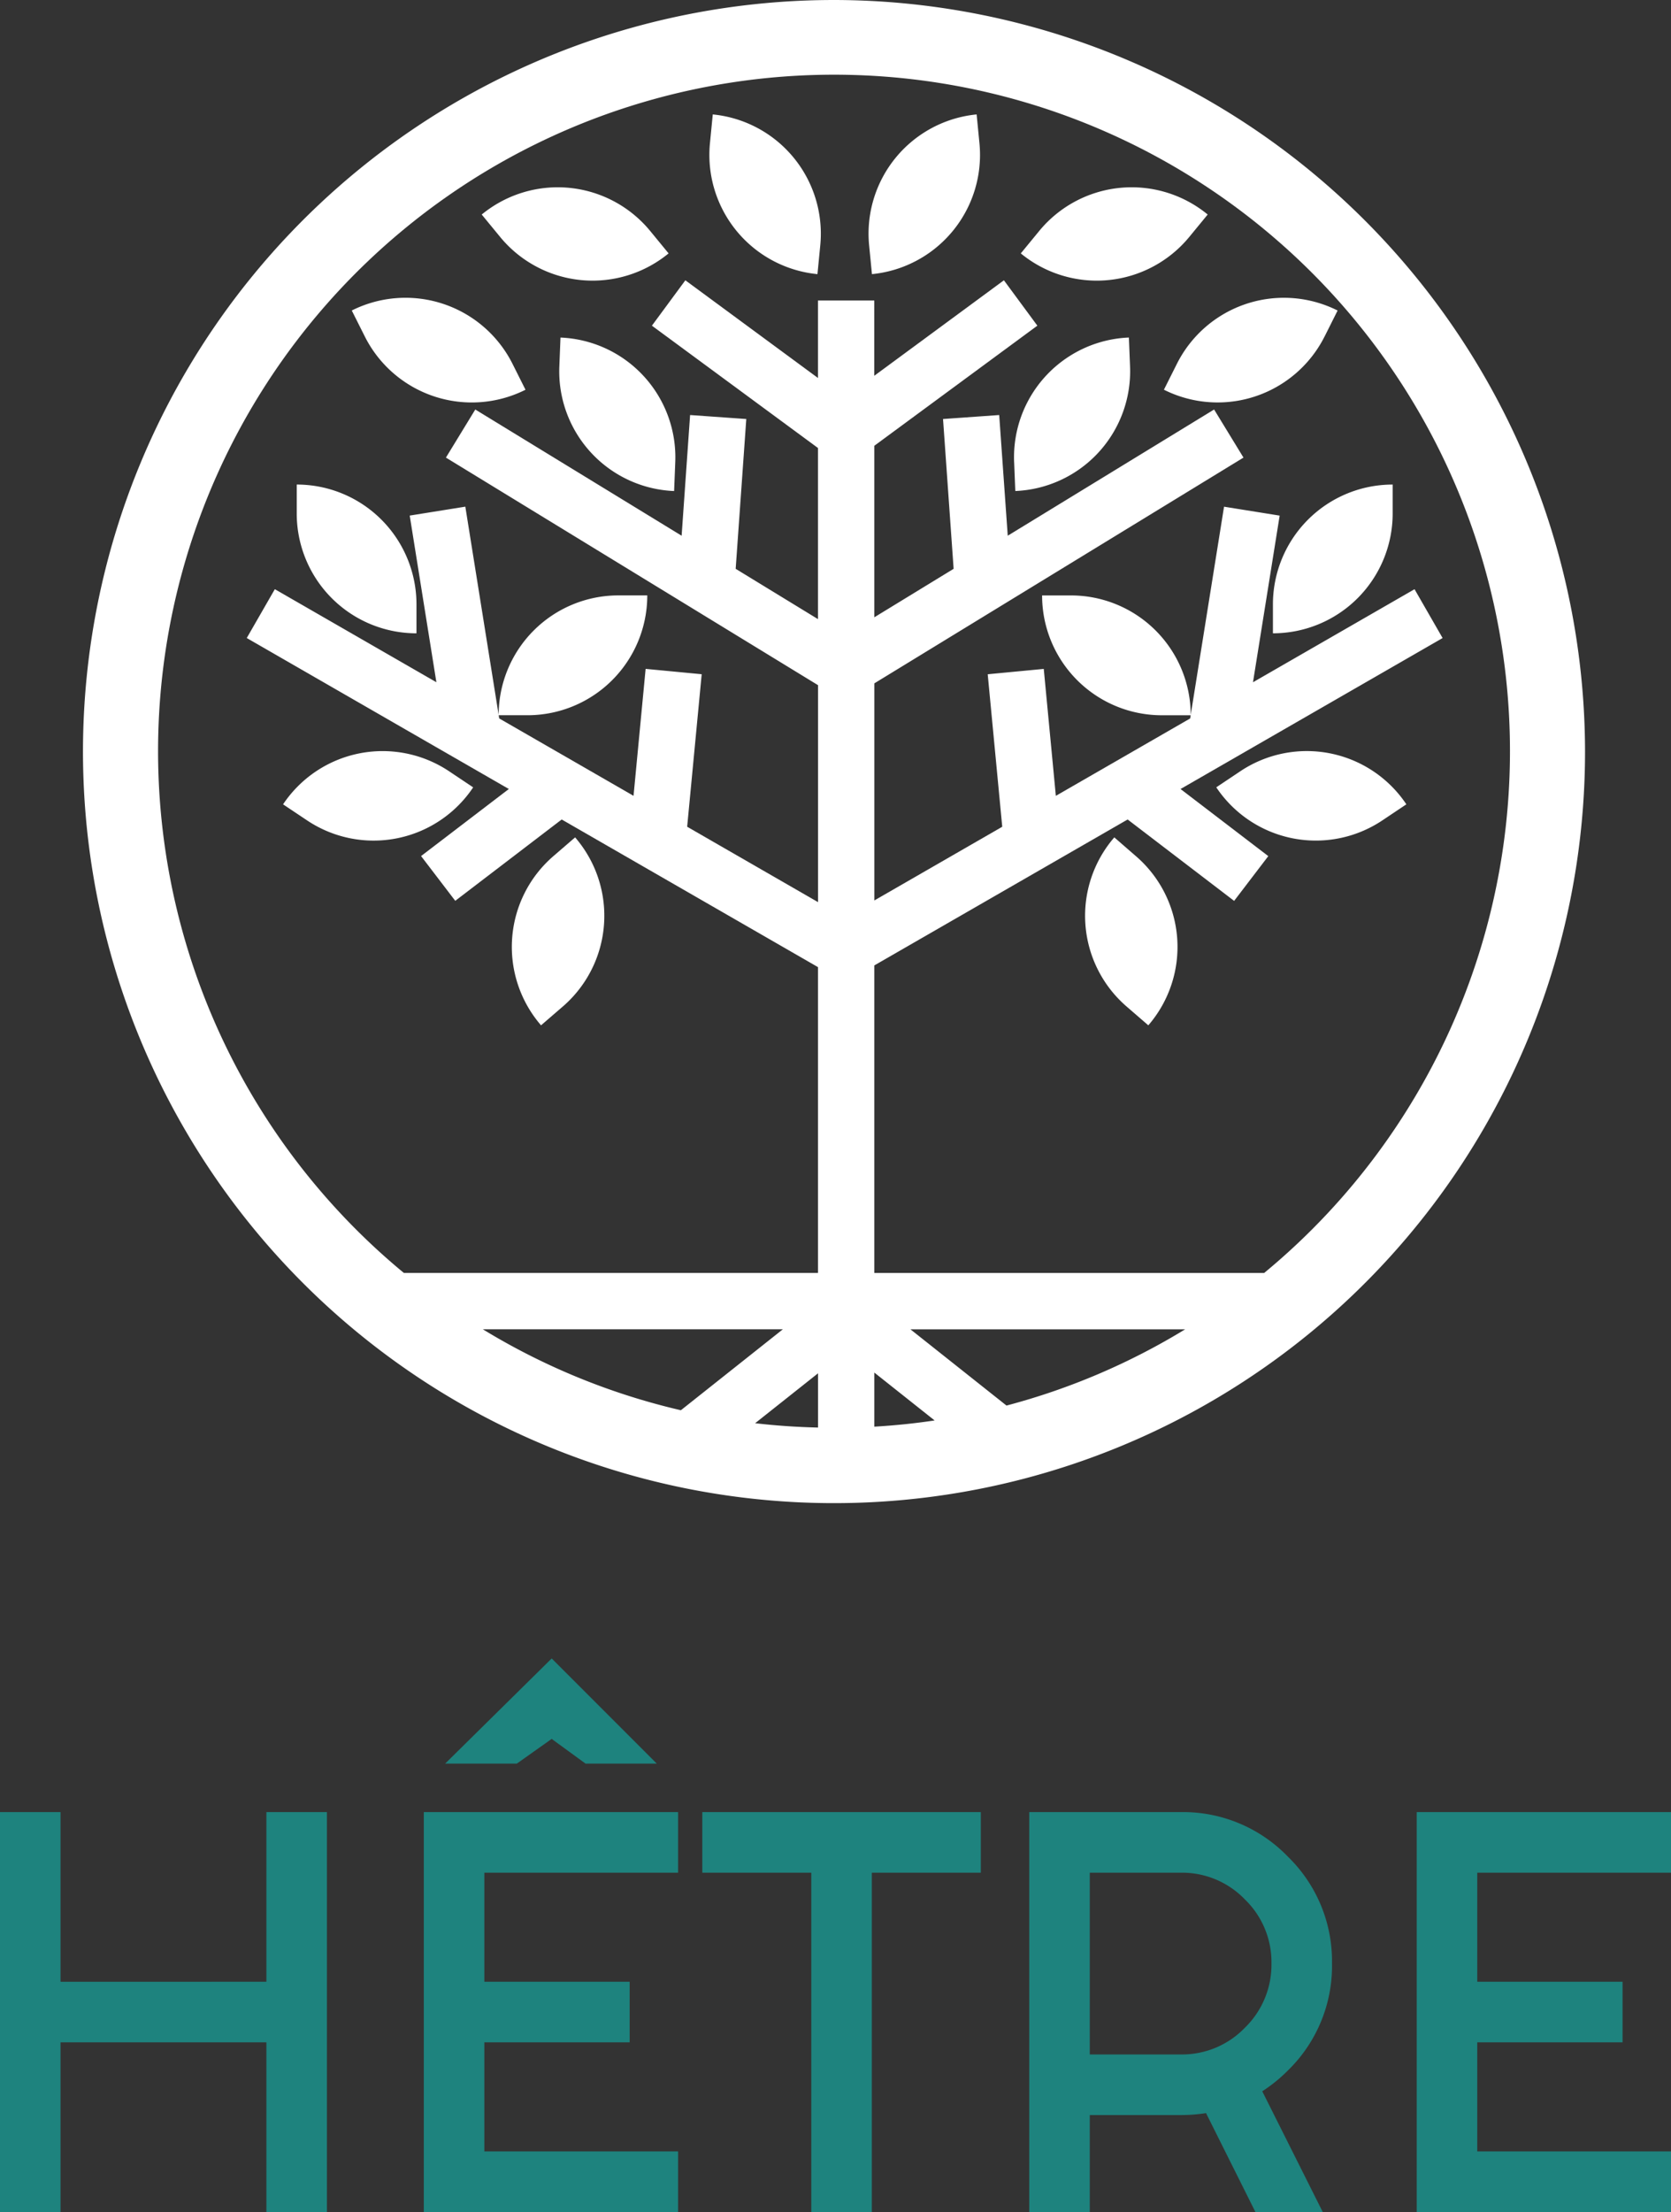 <svg xmlns="http://www.w3.org/2000/svg" width="144.9" height="191.672" viewBox="0 0 144.9 191.672">
  <rect x="0" y="0" width="144.9" height="191.672" fill="#333333" stroke="none"/>
  <g id="Groupe_59" data-name="Groupe 59" transform="translate(-917.2 -3860.222)">
    <g id="Groupe_58" data-name="Groupe 58" transform="translate(924.394 3860.222)">
      <path id="Tracé_31" data-name="Tracé 31" d="M253.3,59.442,251.409,57.8a10.384,10.384,0,0,0,1.055,14.647l1.895,1.639A10.382,10.382,0,0,0,253.3,59.442" transform="translate(-161.977 14.76)" fill="#fff"/>
      <path id="Tracé_32" data-name="Tracé 32" d="M257.948,54.956l-2.083,1.392a10.382,10.382,0,0,0,14.4,2.866l2.083-1.393a10.384,10.384,0,0,0-14.4-2.865" transform="translate(-157.59 11.875)" fill="#fff"/>
      <path id="Tracé_33" data-name="Tracé 33" d="M258.883,49.4v2.507a10.383,10.383,0,0,0,10.383-10.383V39.018A10.383,10.383,0,0,0,258.883,49.4" transform="translate(-155.696 2.97)" fill="#fff"/>
      <path id="Tracé_34" data-name="Tracé 34" d="M246.712,19.313a10.382,10.382,0,0,0-9.322,11.346l.244,2.494a10.382,10.382,0,0,0,9.322-11.346Z" transform="translate(-169.218 -9.398)" fill="#fff"/>
      <path id="Tracé_35" data-name="Tracé 35" d="M260.065,27.489l1.592-1.937a10.384,10.384,0,0,0-14.615,1.432l-1.592,1.937a10.385,10.385,0,0,0,14.615-1.432" transform="translate(-164.127 -6.963)" fill="#fff"/>
      <path id="Tracé_36" data-name="Tracé 36" d="M245.1,41.99l.1,2.5a10.384,10.384,0,0,0,9.95-10.8l-.1-2.5a10.382,10.382,0,0,0-9.952,10.8" transform="translate(-164.353 -1.942)" fill="#fff"/>
      <path id="Tracé_37" data-name="Tracé 37" d="M267.014,32.419l1.123-2.24A10.382,10.382,0,0,0,254.2,34.8l-1.125,2.24a10.382,10.382,0,0,0,13.938-4.623" transform="translate(-159.341 -3.271)" fill="#fff"/>
      <path id="Tracé_38" data-name="Tracé 38" d="M260.613,13.221a65.125,65.125,0,1,0,65.126,65.124,65.2,65.2,0,0,0-65.126-65.124m-13.278,122.2a58.315,58.315,0,0,1-17.172-7.014h26.015Zm11.893-3.2v4.7q-2.759-.063-5.453-.376Zm4.883-.063,5.228,4.147q-2.578.386-5.228.539Zm3.13-3.749h23.822a58.263,58.263,0,0,1-15.492,6.607Zm30.67-4.883h-33.8V96.876l21.965-12.645,9.234,7.053,2.962-3.879-7.609-5.814,22.725-13.082-2.435-4.232-14.008,8.063L299.258,57.9l-4.823-.773-2.889,18.039a10.382,10.382,0,0,0-10.381-10.349h-2.507A10.383,10.383,0,0,0,289.042,75.2h2.5l-.044.277-11.648,6.706-1.048-11-4.86.464,1.26,13.215-11.089,6.384V72.434l32.008-19.561-2.547-4.167L275.679,59.642l-.741-10.458-4.87.345.918,12.981-6.875,4.2V51.847l14.136-10.406-2.9-3.932-11.241,8.273V39.26h-4.883v6.714l-11.5-8.465-2.9,3.932,14.4,10.6V66.869l-7.136-4.359.92-12.981-4.872-.345L247.4,59.642,229.507,48.706l-2.546,4.167,32.267,19.719v18.8L247.88,84.859l1.26-13.215-4.862-.464-1.048,11-11.648-6.706-.044-.277h2.5a10.383,10.383,0,0,0,10.383-10.383h-2.507a10.383,10.383,0,0,0-10.381,10.354l-2.889-18.044-4.823.773,2.313,14.441-14.009-8.063-2.435,4.232,22.727,13.082L224.806,87.4l2.964,3.879L237,84.231l22.224,12.793v26.5H223.315a58.615,58.615,0,1,1,74.6,0" transform="translate(-195.487 -13.221)" fill="#fff"/>
      <path id="Tracé_39" data-name="Tracé 39" d="M222.765,72.448A10.384,10.384,0,0,0,223.822,57.8l-1.9,1.639a10.384,10.384,0,0,0-1.055,14.647Z" transform="translate(-181.145 14.76)" fill="#fff"/>
      <path id="Tracé_40" data-name="Tracé 40" d="M222.632,56.349l-2.083-1.392a10.384,10.384,0,0,0-14.4,2.865l2.085,1.392a10.381,10.381,0,0,0,14.4-2.865" transform="translate(-188.797 11.876)" fill="#fff"/>
      <path id="Tracé_41" data-name="Tracé 41" d="M206.876,39.018v2.507a10.383,10.383,0,0,0,10.383,10.383V49.4a10.383,10.383,0,0,0-10.383-10.383" transform="translate(-188.339 2.97)" fill="#fff"/>
      <path id="Tracé_42" data-name="Tracé 42" d="M229.154,19.313l-.244,2.494a10.381,10.381,0,0,0,9.322,11.346l.244-2.494a10.384,10.384,0,0,0-9.322-11.346" transform="translate(-174.541 -9.398)" fill="#fff"/>
      <path id="Tracé_43" data-name="Tracé 43" d="M216.731,25.552l1.592,1.937a10.382,10.382,0,0,0,14.613,1.431l-1.59-1.935a10.382,10.382,0,0,0-14.615-1.432" transform="translate(-182.153 -6.963)" fill="#fff"/>
      <path id="Tracé_44" data-name="Tracé 44" d="M220.971,31.192h0l-.1,2.5a10.383,10.383,0,0,0,9.952,10.8l.1-2.5a10.385,10.385,0,0,0-9.952-10.8" transform="translate(-179.562 -1.942)" fill="#fff"/>
      <path id="Tracé_45" data-name="Tracé 45" d="M209.809,30.179h0l1.125,2.24a10.384,10.384,0,0,0,13.938,4.624L223.747,34.8a10.385,10.385,0,0,0-13.938-4.623" transform="translate(-186.498 -3.271)" fill="#fff"/>
    </g>
    <path id="Tracé_21916" data-name="Tracé 21916" d="M9.45-14.7V0H4.2V-34.65H9.45v14.7H27.3v-14.7h5.25V0H27.3V-14.7ZM63-34.65v5.25H46.2v9.45H58.8v5.25H46.2v9.45H63V0H40.95V-34.65Zm-8.022-4.2-2.94-2.142L49.014-38.85H42.8l9.24-9.114,9.114,9.114ZM74.55-29.4H65.1v-5.25H89.25v5.25H79.8V0H74.55ZM98.7-13.65h7.9a7.561,7.561,0,0,0,5.544-2.31,7.61,7.61,0,0,0,2.31-5.586,7.561,7.561,0,0,0-2.31-5.544A7.561,7.561,0,0,0,106.6-29.4H98.7Zm10.08,5.082A13.81,13.81,0,0,1,106.6-8.4H98.7V0H93.45V-34.65H106.6a12.622,12.622,0,0,1,9.261,3.843,12.622,12.622,0,0,1,3.843,9.261,12.637,12.637,0,0,1-3.822,9.282,13.387,13.387,0,0,1-2.226,1.806L118.9,0h-5.838ZM149.1-34.65v5.25H132.3v9.45h12.6v5.25H132.3v9.45h16.8V0H127.05V-34.65Z" transform="translate(913 4051.894)" fill="#1e837e"/>
  </g>
</svg>
